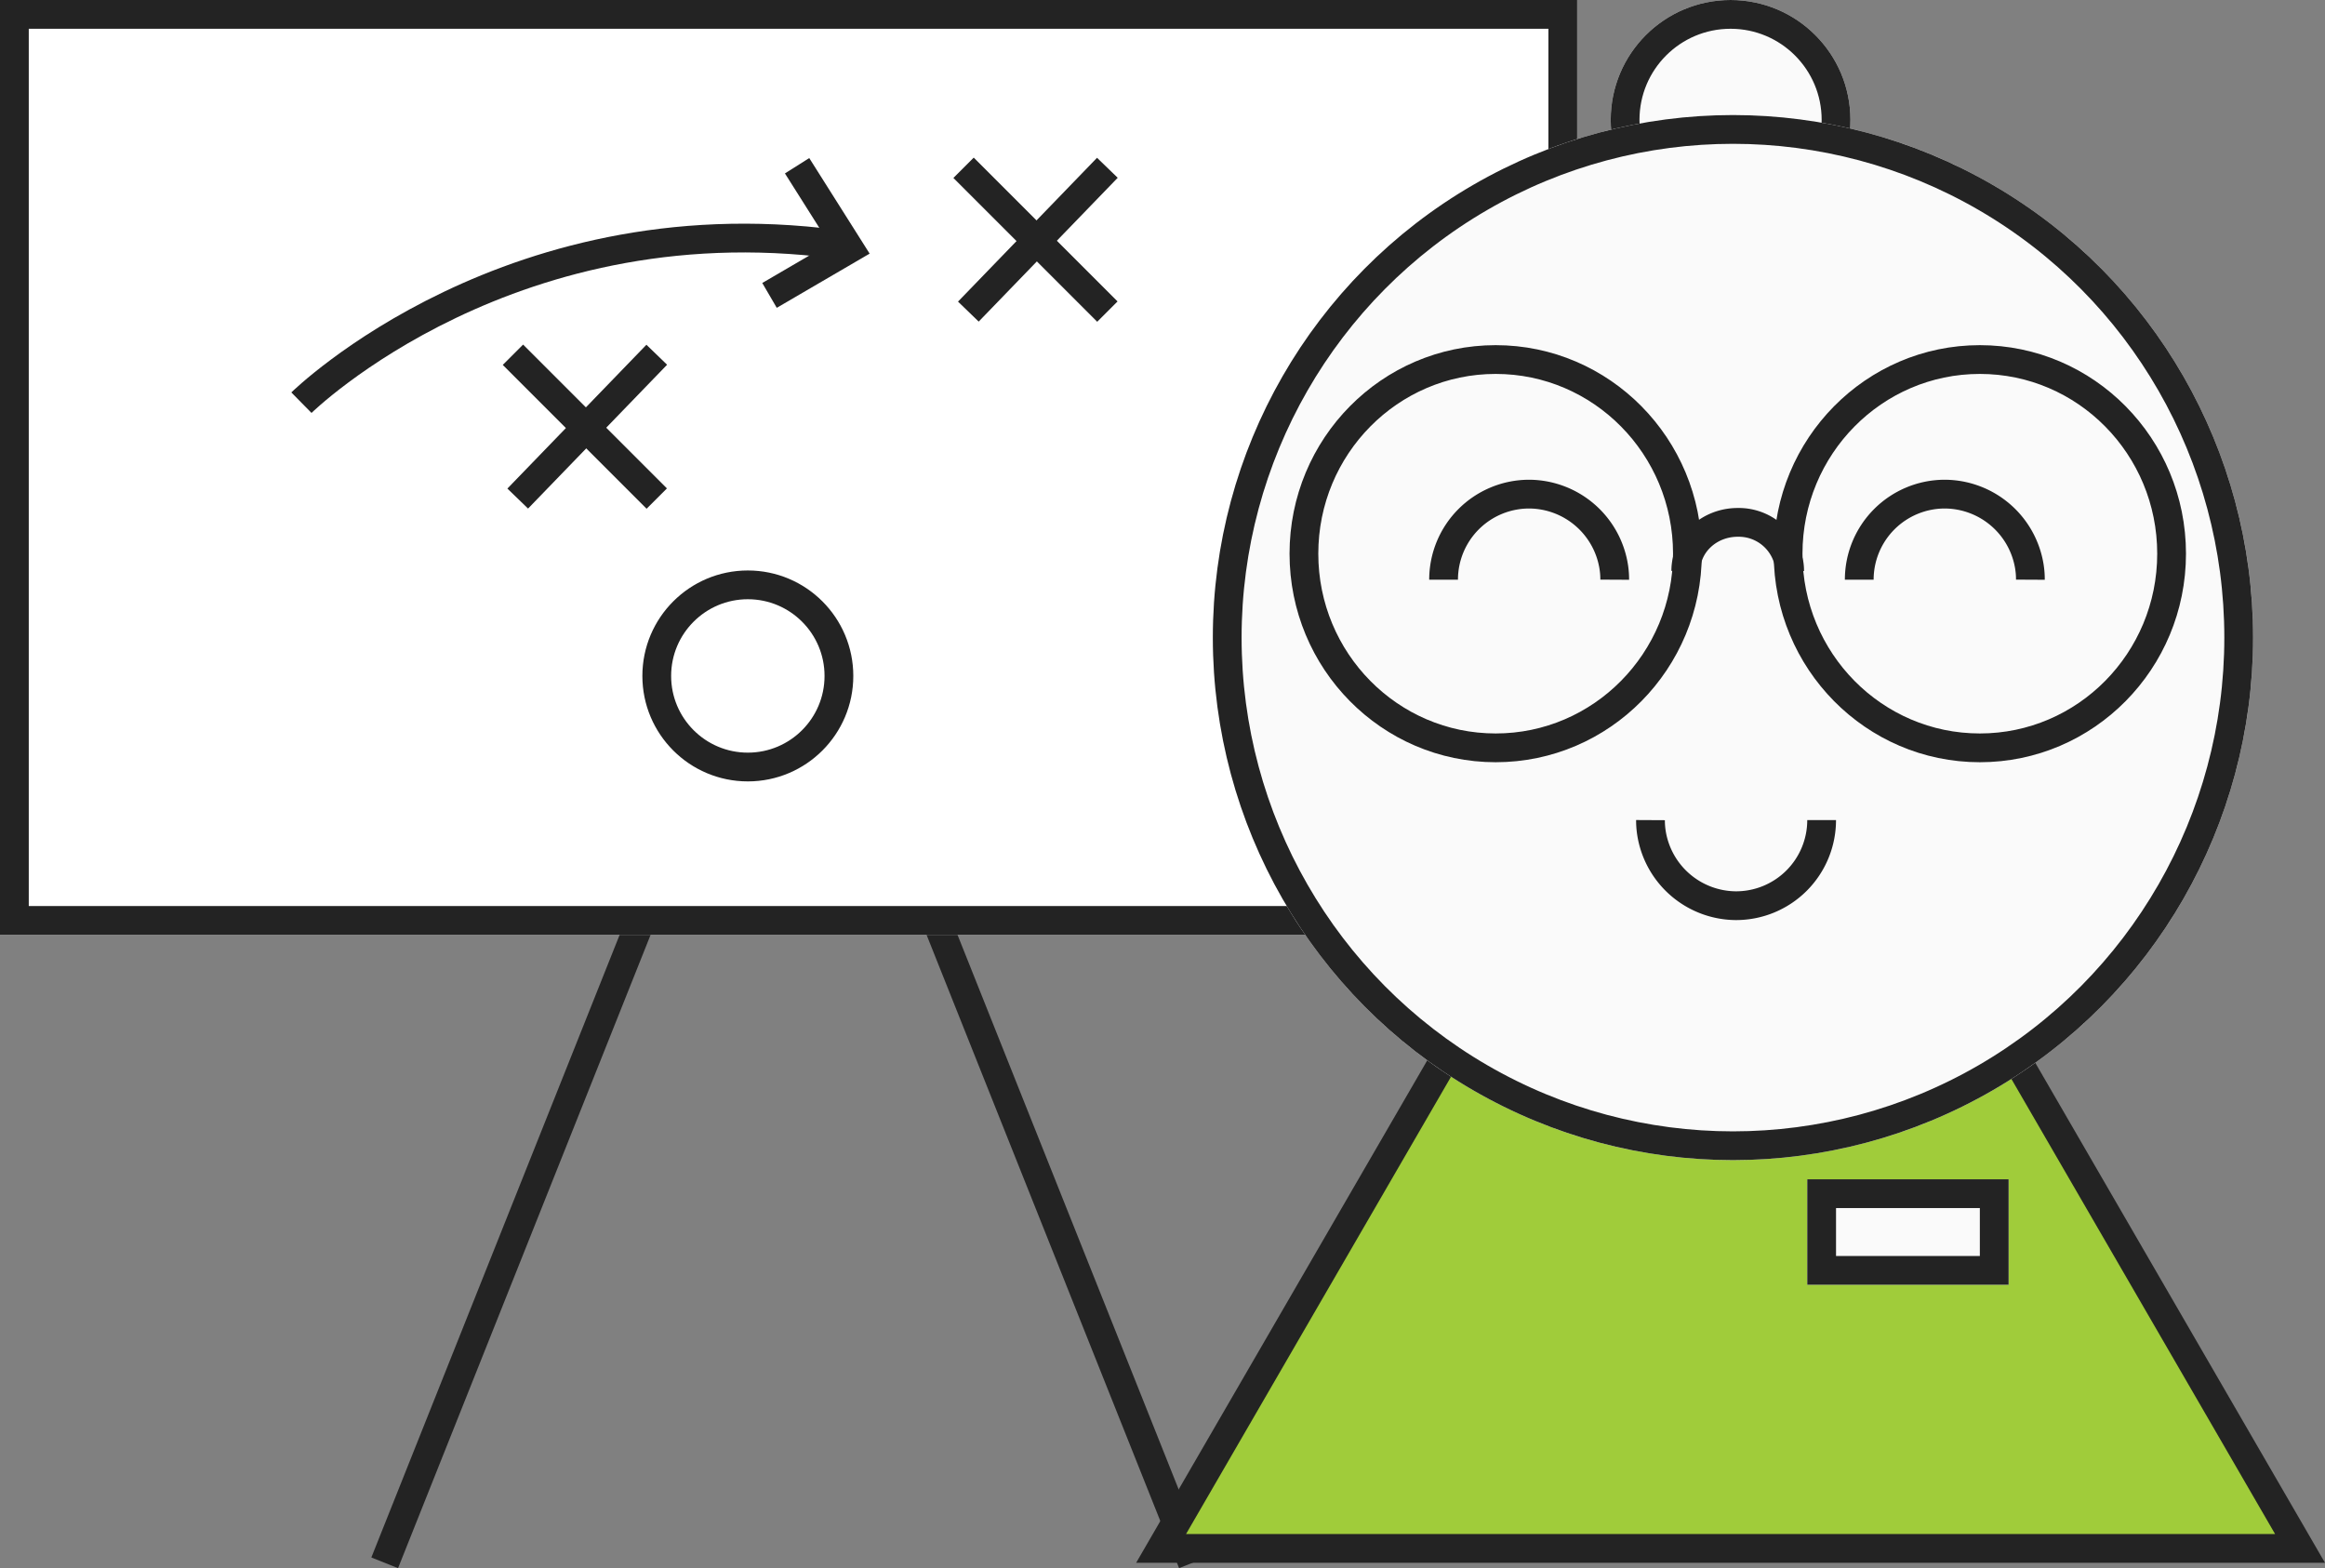 <svg xmlns="http://www.w3.org/2000/svg" width="485" height="327.111" viewBox="0 0 485 327.111">
  <rect x="0" y="0" width="485" height="327.111" fill="#808080" stroke="none"/>
  <g id="graphic_winning-strategy" transform="translate(-737 -1085)">
    <line id="Line_10" data-name="Line 10" x1="65" y2="163" transform="translate(817.25 1248)" fill="none" stroke="#232323" stroke-width="6"/>
    <line id="Line_11" data-name="Line 11" x2="65" y2="163" transform="translate(920.75 1248)" fill="none" stroke="#232323" stroke-width="6"/>
    <g id="Rectangle_61" data-name="Rectangle 61" transform="translate(737 1085)" fill="#fff" stroke="#232323" stroke-width="6">
      <rect width="329" height="195" stroke="none"/>
      <rect x="3" y="3" width="323" height="189" fill="none"/>
    </g>
    <line id="Line_14" data-name="Line 14" x2="30" y2="30" transform="translate(938 1120)" fill="none" stroke="#232323" stroke-width="6"/>
    <line id="Line_15" data-name="Line 15" x1="29" y2="30" transform="translate(939 1120)" fill="none" stroke="#232323" stroke-width="6"/>
    <g id="Group_942" data-name="Group 942" transform="translate(974.502 1084.849)">
      <g id="Polygon_1" data-name="Polygon 1" transform="translate(-0.502 112.151)" fill="#a0cc3a">
        <path d="M 242.794 211 L 5.206 211 L 124 5.984 L 242.794 211 Z" stroke="none"/>
        <path d="M 124 11.968 L 10.411 208 L 237.589 208 L 124 11.968 M 124 0 L 248 214 L 1.52587890625e-05 214 L 124 0 Z" stroke="none" fill="#232323"/>
      </g>
      <g id="Ellipse_17" data-name="Ellipse 17" transform="translate(98.498 0.152)" fill="#fafafa" stroke="#232323" stroke-width="6">
        <circle cx="25" cy="25" r="25" stroke="none"/>
        <circle cx="25" cy="25" r="22" fill="none"/>
      </g>
      <g id="Ellipse_15" data-name="Ellipse 15" transform="translate(15.498 24.151)" fill="#fafafa" stroke="#232323" stroke-width="6">
        <ellipse cx="108.5" cy="109" rx="108.5" ry="109" stroke="none"/>
        <ellipse cx="108.5" cy="109" rx="105.5" ry="106" fill="none"/>
      </g>
      <g id="Rectangle_55" data-name="Rectangle 55" transform="translate(139.498 246.152)" fill="#fafafa" stroke="#232323" stroke-width="6">
        <rect width="42" height="22" stroke="none"/>
        <rect x="3" y="3" width="36" height="16" fill="none"/>
      </g>
      <path id="Path_66" data-name="Path 66" d="M35.7,0A17.852,17.852,0,0,1,17.852,17.852,17.952,17.952,0,0,1,.2,2.666,16.782,16.782,0,0,1,0,0" transform="translate(186.042 121.077) rotate(180)" fill="none" stroke="#232323" stroke-width="6"/>
      <path id="Path_871" data-name="Path 871" d="M35.7,0A17.852,17.852,0,0,1,17.852,17.852,17.952,17.952,0,0,1,.2,2.666,16.782,16.782,0,0,1,0,0" transform="translate(106.794 171.226)" fill="none" stroke="#232323" stroke-width="6"/>
      <path id="Path_67" data-name="Path 67" d="M35.7,0A17.852,17.852,0,0,1,17.852,17.852,17.952,17.952,0,0,1,.2,2.666,16.782,16.782,0,0,1,0,0" transform="translate(99.332 121.077) rotate(180)" fill="none" stroke="#232323" stroke-width="6"/>
      <path id="Path_870" data-name="Path 870" d="M21.667,0c0,5.592-4.85,10.126-10.833,10.126A10.7,10.7,0,0,1,.12,1.512,8.911,8.911,0,0,1,0,0" transform="translate(135.822 119.244) rotate(180)" fill="none" stroke="#232323" stroke-width="6"/>
      <g id="Ellipse_38" data-name="Ellipse 38" transform="translate(31.498 72.151)" fill="none" stroke="#232323" stroke-width="6">
        <ellipse cx="43" cy="43.5" rx="43" ry="43.5" stroke="none"/>
        <ellipse cx="43" cy="43.5" rx="40" ry="40.5" fill="none"/>
      </g>
      <g id="Ellipse_39" data-name="Ellipse 39" transform="translate(132.498 72.151)" fill="none" stroke="#232323" stroke-width="6">
        <ellipse cx="43" cy="43.5" rx="43" ry="43.5" stroke="none"/>
        <ellipse cx="43" cy="43.5" rx="40" ry="40.5" fill="none"/>
      </g>
    </g>
    <path id="Path_866" data-name="Path 866" d="M858.879,1128s44.186-43.477,114.849-32.592" transform="translate(-59 41)" fill="none" stroke="#232323" stroke-width="6"/>
    <path id="Path_867" data-name="Path 867" d="M959.481,1081.165l14.3,14.656-14.3,13" transform="matrix(0.978, 0.208, -0.208, 0.978, 189.785, -137.378)" fill="none" stroke="#232323" stroke-width="6"/>
    <line id="Line_12" data-name="Line 12" x2="30" y2="30" transform="translate(844 1159)" fill="none" stroke="#232323" stroke-width="6"/>
    <line id="Line_13" data-name="Line 13" x1="29" y2="30" transform="translate(845 1159)" fill="none" stroke="#232323" stroke-width="6"/>
    <g id="Ellipse_37" data-name="Ellipse 37" transform="translate(871 1204)" fill="#fff" stroke="#232323" stroke-width="6">
      <circle cx="22" cy="22" r="22" stroke="none"/>
      <circle cx="22" cy="22" r="19" fill="none"/>
    </g>
  </g>
</svg>
